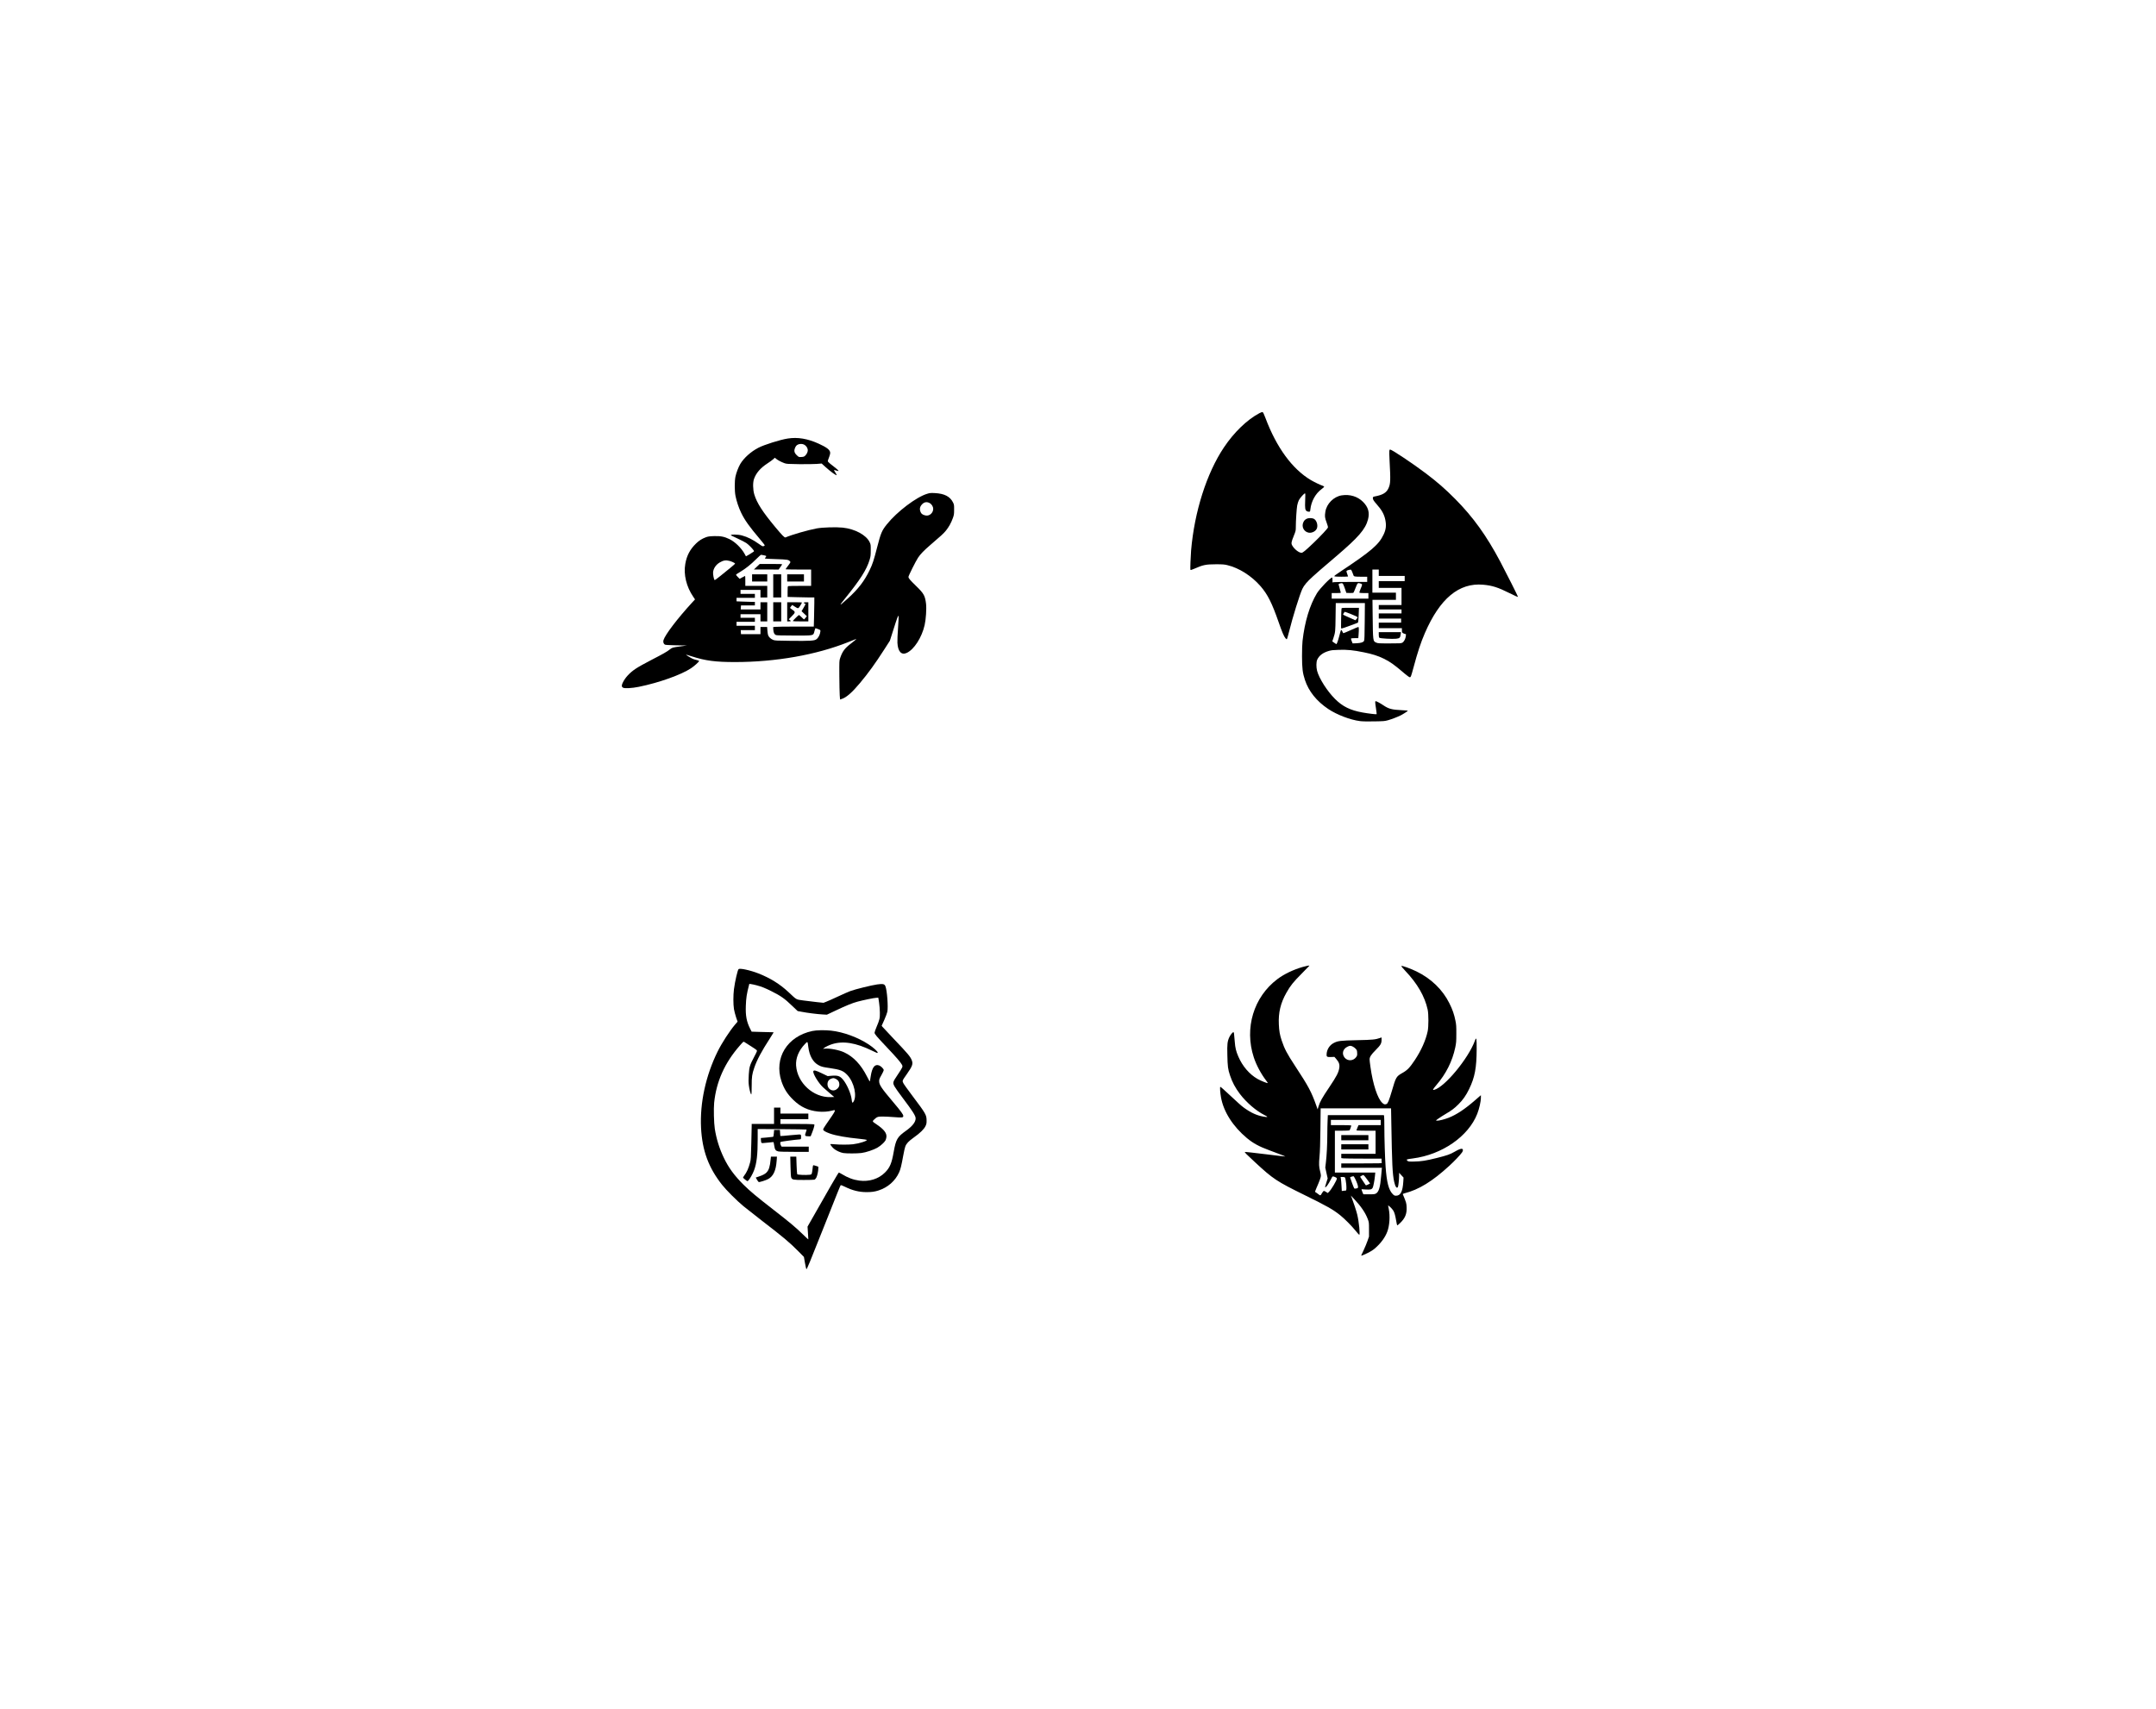 <?xml version="1.0" encoding="UTF-8" standalone="yes"?>
<svg version="1.0" xmlns="http://www.w3.org/2000/svg" width="4053pt" height="3214pt" viewBox="0 0 5404 4286" preserveAspectRatio="xMidYMid meet">
  <g transform="translate(0,4286) scale(0.1,-0.1)" fill="#000000" stroke="none">
    <path d="M31565 32499 c-307 -163 -632 -477 -885 -854 -434 -647 -742 -1614
-825 -2590 -12 -152 -24 -469 -17 -481 5 -10 26 -5 87 22 232 102 296 115 556
116 161 0 210 -4 280 -21 295 -69 613 -272 837 -531 178 -207 283 -416 450
-895 86 -248 134 -362 172 -406 24 -27 31 -31 39 -20 5 8 28 89 51 180 91 367
267 933 334 1076 43 90 115 176 259 307 110 101 172 154 591 512 560 478 731
676 796 922 45 173 7 308 -124 440 -137 137 -330 196 -536 164 -199 -31 -378
-210 -409 -410 -18 -113 -14 -152 30 -267 22 -59 38 -116 35 -127 -7 -29 -183
-217 -365 -391 -204 -195 -266 -245 -298 -245 -64 0 -177 88 -230 178 -33 56
-29 86 36 246 48 119 51 132 51 214 0 159 20 471 35 549 8 43 27 102 41 131
27 55 132 172 154 172 10 0 11 -41 5 -179 -8 -193 -1 -238 38 -266 12 -8 36
-15 54 -15 31 0 32 1 38 58 21 201 129 398 281 509 35 26 64 52 64 59 0 7 -17
18 -37 25 -62 20 -212 93 -297 143 -463 275 -858 814 -1135 1551 -45 119 -61
151 -77 153 -11 2 -47 -11 -79 -29z"/>
    <path d="M19745 31865 c-189 -29 -589 -155 -736 -231 -187 -96 -366 -257 -454
-405 -48 -82 -101 -220 -122 -319 -24 -115 -24 -360 1 -485 26 -131 80 -294
141 -420 90 -187 205 -348 477 -669 65 -77 117 -144 115 -150 -2 -6 -15 -15
-29 -20 -23 -8 -37 -1 -110 51 -158 113 -292 180 -434 218 -105 29 -302 29
-274 1 3 -2 78 -38 167 -79 89 -41 187 -92 217 -112 52 -35 148 -130 184 -183
14 -21 13 -24 -4 -37 -35 -26 -185 -117 -188 -114 -1 2 -17 31 -35 64 -80 144
-237 298 -376 366 -131 64 -223 82 -389 77 -118 -4 -152 -9 -208 -30 -95 -36
-170 -83 -243 -155 -151 -146 -234 -303 -270 -512 -47 -265 28 -574 199 -823
l45 -67 -72 -78 c-370 -403 -677 -807 -719 -944 -13 -45 2 -93 36 -112 14 -8
106 -13 286 -17 l265 -5 -175 -24 c-188 -26 -194 -28 -255 -76 -66 -54 -167
-111 -460 -262 -154 -79 -330 -177 -390 -218 -156 -103 -271 -229 -332 -361
-28 -62 -25 -96 10 -116 41 -24 224 -14 397 21 505 103 1061 301 1308 465 81
53 202 162 202 181 0 8 -22 18 -57 25 -31 7 -75 20 -99 30 -46 20 -177 100
-172 106 2 1 72 -19 156 -46 334 -107 587 -140 1076 -140 1020 1 2036 180
2836 500 58 23 127 51 155 62 l49 19 -19 -21 c-10 -11 -60 -52 -110 -90 -162
-123 -219 -199 -276 -365 -24 -70 -24 -73 -22 -450 1 -209 6 -428 10 -487 l8
-107 53 18 c110 38 251 162 443 391 218 262 375 477 615 850 l138 215 78 245
c103 327 129 396 139 377 5 -8 0 -137 -12 -293 -12 -160 -19 -322 -16 -379 11
-220 99 -317 232 -256 185 84 380 387 450 698 33 143 50 411 36 531 -25 207
-55 260 -247 447 -163 159 -194 196 -194 232 0 27 183 393 239 478 60 91 148
182 305 317 270 231 338 293 396 365 71 88 128 190 171 308 30 83 33 100 33
215 1 116 -1 129 -26 180 -74 151 -217 225 -458 237 -100 5 -125 3 -189 -17
-273 -81 -759 -449 -1014 -768 -125 -156 -150 -216 -243 -576 -85 -331 -113
-416 -189 -574 -131 -271 -284 -471 -543 -705 -143 -130 -181 -161 -187 -155
-3 3 40 60 96 129 401 495 559 742 635 994 24 79 28 107 28 235 1 139 0 148
-27 205 -84 180 -369 334 -678 366 -164 17 -504 7 -649 -20 -221 -41 -622
-157 -783 -226 -23 -10 -81 49 -255 258 -322 387 -463 606 -528 823 -35 119
-38 297 -6 386 53 149 161 274 331 385 64 42 133 91 153 111 l37 35 38 -30
c44 -35 124 -77 203 -106 50 -19 82 -21 370 -25 173 -2 371 1 439 6 l125 10
85 -78 c145 -131 291 -236 291 -210 0 6 -16 36 -36 67 -19 30 -33 57 -31 59 2
2 24 -3 50 -12 96 -32 85 -12 -48 92 -171 133 -167 129 -148 179 46 120 55
155 49 187 -12 65 -91 124 -283 212 -280 128 -531 170 -778 131z m414 -156
c44 -24 77 -71 86 -120 8 -46 -19 -111 -64 -154 -26 -24 -41 -30 -95 -33 -62
-4 -65 -3 -105 34 -50 44 -71 82 -71 124 0 36 23 96 48 124 43 48 139 60 201
25z m3135 -1459 c56 -27 96 -89 96 -150 0 -100 -93 -183 -187 -165 -60 11
-103 35 -120 69 -40 77 -34 141 20 203 56 64 120 78 191 43z m-4156 -1311 c78
-18 76 -16 52 -50 -12 -16 -20 -32 -18 -34 2 -3 128 -9 279 -14 287 -9 311
-13 351 -58 16 -17 13 -22 -47 -103 -36 -47 -65 -88 -65 -92 0 -5 144 -8 320
-8 l320 0 0 -205 0 -205 -279 0 c-154 0 -286 -3 -295 -6 -14 -5 -16 -27 -16
-138 l0 -133 227 -6 c124 -4 275 -7 335 -7 l108 0 0 -138 c0 -76 -3 -241 -7
-365 l-6 -227 -456 0 c-251 0 -480 -3 -510 -7 l-53 -6 4 -68 c6 -76 25 -114
66 -132 19 -8 152 -11 459 -12 508 0 475 -8 507 113 10 40 22 72 25 72 4 0 34
-10 66 -23 58 -23 60 -24 57 -58 -7 -79 -49 -161 -102 -199 -50 -36 -156 -42
-615 -38 -393 4 -423 6 -469 24 -61 26 -113 76 -126 123 -6 20 -14 73 -17 119
l-6 82 -83 0 -84 0 0 -90 0 -90 -244 0 -244 0 -4 50 -3 50 178 0 177 0 0 55 0
55 -230 0 -230 0 0 50 0 50 230 0 230 0 0 50 0 50 -180 0 -180 0 0 45 0 45
250 0 250 0 0 -90 0 -90 85 0 85 0 0 240 0 240 -85 0 -85 0 0 -90 0 -90 -247
0 -248 0 3 50 4 50 174 0 174 0 0 45 0 45 -93 0 c-52 0 -155 3 -230 7 l-137 6
0 44 0 43 230 0 230 0 0 50 0 50 -180 0 -180 0 0 50 0 50 250 0 250 0 0 -95 0
-95 85 0 85 0 0 145 0 145 -275 0 -275 0 0 125 c0 69 -2 125 -5 125 -2 0 -34
-16 -70 -36 l-67 -37 -48 48 c-36 35 -47 52 -39 61 5 7 52 37 103 67 134 80
265 185 394 314 62 62 120 113 128 113 8 0 36 -5 62 -11z m-853 -143 c53 -14
130 -50 139 -65 3 -5 -49 -53 -117 -107 -67 -54 -182 -147 -255 -207 -77 -63
-137 -106 -142 -101 -19 19 -42 139 -38 194 7 95 71 191 166 247 91 54 155 64
247 39z"/>
    <path d="M18968 28650 l-73 -69 310 0 310 -1 40 57 c22 31 44 63 48 70 7 11
-44 13 -277 13 l-284 0 -74 -70z"/>
    <path d="M18850 28370 l0 -90 190 0 190 0 0 90 0 90 -190 0 -190 0 0 -90z"/>
    <path d="M19380 28170 l0 -290 100 0 100 0 0 290 0 290 -100 0 -100 0 0 -290z"/>
    <path d="M19730 28370 l0 -90 210 0 210 0 0 90 0 90 -210 0 -210 0 0 -90z"/>
    <path d="M19380 27520 l0 -240 100 0 100 0 0 240 0 240 -100 0 -100 0 0 -240z"/>
    <path d="M19730 27520 l0 -240 45 0 c51 0 57 10 19 35 l-26 17 77 78 c94 94
95 108 15 162 -30 20 -56 40 -57 45 -2 5 9 24 25 42 l28 33 63 -41 c66 -42 78
-46 97 -33 12 7 84 125 84 136 0 3 -83 6 -185 6 l-185 0 0 -240z"/>
    <path d="M20145 27750 c-3 -6 5 -14 19 -20 14 -5 26 -13 26 -17 0 -5 -23 -46
-50 -93 l-50 -85 66 -62 66 -63 -32 -40 c-17 -22 -35 -40 -39 -40 -4 0 -31 25
-61 55 -30 30 -59 55 -65 55 -12 0 -155 -141 -155 -153 0 -4 88 -7 195 -7
l195 0 0 240 0 240 -54 0 c-30 0 -58 -5 -61 -10z"/>
    <path d="M34825 31558 c-3 -18 -1 -123 5 -233 28 -518 25 -592 -27 -707 -50
-112 -145 -169 -348 -206 -33 -7 -41 -12 -43 -34 -4 -37 16 -71 93 -158 129
-145 191 -256 219 -393 29 -141 17 -246 -45 -374 -119 -248 -305 -408 -1049
-903 -185 -123 -195 -131 -178 -142 16 -10 338 -11 338 0 0 4 -9 31 -20 60
-11 29 -20 59 -20 67 0 17 27 30 82 40 34 7 35 6 61 -52 14 -32 29 -70 32 -84
9 -35 31 -39 206 -39 l139 0 0 -65 0 -65 -397 0 c-219 0 -415 -3 -435 -6 l-38
-7 0 62 c0 33 -4 61 -8 61 -43 0 -310 -276 -382 -394 -182 -302 -307 -715
-361 -1196 -8 -69 -13 -223 -13 -385 1 -301 15 -415 73 -592 94 -286 293 -534
586 -730 217 -145 551 -272 796 -303 62 -8 186 -10 355 -7 241 4 265 6 349 30
95 27 229 79 317 122 60 30 178 107 178 116 0 3 -71 9 -157 13 -249 12 -324
32 -463 126 -69 47 -168 100 -186 100 -19 0 -18 -27 7 -187 11 -74 18 -137 16
-140 -8 -7 -216 18 -354 43 -309 56 -499 150 -689 339 -197 196 -399 514 -450
705 -24 93 -23 223 3 280 47 104 144 177 293 220 60 18 110 23 255 27 209 6
355 -8 620 -62 209 -42 355 -88 500 -159 166 -82 254 -145 530 -380 56 -48
109 -85 121 -86 27 0 31 10 95 245 103 385 185 633 284 860 376 869 855 1268
1460 1215 229 -20 372 -66 663 -211 136 -69 212 -102 212 -93 0 15 -300 610
-445 884 -344 649 -679 1115 -1128 1568 -250 252 -443 421 -737 643 -324 246
-854 599 -898 599 -6 0 -14 -15 -17 -32z m-265 -3058 l0 -80 325 0 325 0 0
-65 0 -65 -325 0 -325 0 0 -85 0 -85 285 0 285 0 0 -215 0 -215 -285 0 -285 0
0 -55 0 -55 285 0 285 0 0 -50 0 -50 -285 0 -285 0 0 -65 0 -65 280 0 280 0 0
-50 0 -50 -280 0 -280 0 0 -70 0 -70 290 0 290 0 0 -54 c0 -59 6 -67 64 -86
l38 -12 -4 -48 c-7 -66 -46 -140 -86 -163 -30 -18 -57 -19 -321 -19 -270 0
-291 1 -335 20 -83 37 -82 22 -90 725 l-4 347 294 0 294 0 0 90 0 90 -295 0
-295 0 0 290 0 290 80 0 80 0 0 -80z m-895 -284 c9 -13 30 -68 49 -122 l33
-99 85 -3 c60 -2 88 1 95 10 6 7 30 64 54 125 49 124 51 127 129 100 42 -15
42 -20 -7 -134 -19 -45 -32 -87 -28 -92 4 -7 50 -11 116 -11 l109 0 0 -70 0
-70 -460 0 -460 0 0 70 0 70 116 0 c105 0 115 2 110 18 -2 9 -14 53 -26 97
-12 44 -24 88 -26 97 -4 13 4 20 28 27 52 15 66 13 83 -13z m543 -938 c-3
-352 -7 -469 -17 -486 -20 -37 -76 -54 -186 -60 l-100 -4 -23 55 c-13 31 -21
61 -17 67 3 6 44 10 94 10 l88 0 7 92 c10 146 8 188 -8 188 -8 0 -94 -36 -191
-80 -97 -44 -180 -78 -184 -76 -4 3 -16 23 -26 46 -10 22 -23 39 -29 37 -5 -2
-24 -62 -41 -133 -18 -71 -42 -151 -53 -177 l-22 -48 -28 16 c-16 10 -39 25
-52 35 l-25 19 28 83 c48 149 49 160 54 526 l5 352 365 0 365 0 -4 -462z"/>
    <path d="M34560 26946 c0 -46 4 -67 16 -77 21 -17 324 -35 418 -24 87 9 104
24 114 103 l9 62 -279 0 -278 0 0 -64z"/>
    <path d="M33626 27598 c-3 -13 -7 -130 -10 -260 -4 -205 -3 -238 9 -238 16 0
391 135 412 148 8 5 14 68 19 190 l7 182 -216 0 c-217 0 -217 0 -221 -22z
m212 -124 c139 -55 192 -81 192 -94 0 -5 -13 -24 -28 -41 l-28 -31 -152 67
c-84 37 -154 70 -156 74 -6 9 34 71 45 71 5 0 62 -21 127 -46z"/>
    <path d="M32755 29854 c-45 -23 -66 -45 -86 -89 -52 -112 16 -241 136 -261 85
-13 181 40 206 113 29 88 -15 209 -86 239 -45 19 -133 18 -170 -2z"/>
    <path d="M32650 18615 c-234 -68 -465 -179 -631 -304 -595 -447 -832 -1229
-593 -1959 62 -192 183 -418 311 -585 25 -32 43 -60 40 -63 -9 -9 -183 61
-258 105 -201 115 -376 318 -480 561 -57 132 -78 217 -89 370 -18 224 -20 240
-35 240 -20 0 -75 -68 -102 -126 -48 -104 -56 -176 -49 -444 6 -291 15 -358
66 -511 57 -173 134 -316 250 -469 164 -215 406 -423 617 -529 83 -41 89 -54
21 -45 -163 21 -305 75 -463 179 -107 70 -131 90 -340 284 -255 237 -316 291
-327 291 -14 0 -5 -144 17 -265 64 -359 298 -727 649 -1020 158 -131 305 -211
571 -309 266 -98 396 -149 391 -153 -2 -2 -229 25 -504 59 -275 34 -504 59
-508 55 -10 -10 29 -50 251 -255 460 -426 541 -479 1250 -828 562 -276 709
-360 890 -505 111 -89 285 -265 383 -386 46 -57 87 -103 92 -103 26 0 -5 318
-50 507 -20 84 -92 304 -138 423 l-22 55 80 -85 c171 -181 283 -344 342 -500
32 -84 33 -86 33 -265 l0 -180 -37 -106 c-20 -58 -64 -164 -97 -234 -34 -70
-61 -130 -61 -132 0 -13 48 5 155 58 87 43 144 79 195 124 149 132 253 275
306 421 55 150 70 386 35 561 l-18 92 26 -19 c36 -26 84 -79 109 -120 26 -44
46 -117 68 -245 9 -55 20 -106 24 -113 5 -10 26 5 72 50 129 124 174 233 166
401 -5 104 -7 111 -95 324 -3 7 12 16 39 23 359 90 703 301 1129 693 130 119
268 265 317 334 28 40 29 79 2 88 -30 9 -83 -11 -187 -71 -120 -69 -185 -91
-450 -158 -272 -68 -390 -86 -569 -89 -127 -2 -144 0 -163 17 -40 37 -34 39
134 61 732 95 1394 554 1614 1120 49 124 91 311 91 399 l0 67 -137 -119 c-266
-232 -470 -367 -669 -446 -106 -42 -253 -78 -297 -74 -32 3 -31 4 40 54 40 29
123 82 185 118 146 86 214 137 315 238 110 108 192 225 268 383 143 294 187
529 189 1005 1 273 -7 310 -44 208 -163 -447 -761 -1169 -1022 -1233 -46 -12
-34 14 57 121 241 280 399 595 472 941 24 115 27 149 27 343 1 186 -2 230 -22
328 -33 163 -73 279 -152 437 -168 340 -458 621 -825 799 -142 70 -365 150
-378 137 -6 -6 29 -50 98 -123 304 -320 488 -640 561 -973 24 -112 24 -427 0
-540 -49 -229 -161 -481 -322 -723 -127 -191 -188 -254 -309 -322 -157 -89
-165 -102 -266 -450 -71 -240 -102 -318 -136 -331 -41 -16 -62 -10 -103 27
-120 109 -237 462 -299 907 -12 81 -21 163 -21 184 0 62 37 120 153 236 124
125 146 163 147 254 l0 62 -40 -14 c-115 -40 -180 -47 -570 -55 -425 -9 -488
-17 -593 -73 -97 -51 -164 -153 -174 -266 -7 -78 5 -87 112 -83 l83 3 42 -48
c75 -86 94 -142 79 -236 -18 -110 -66 -202 -246 -471 -187 -278 -238 -369
-273 -486 l-23 -75 -33 95 c-124 348 -195 481 -528 988 -209 318 -269 433
-340 645 -46 138 -64 237 -71 403 -14 295 43 534 190 794 98 175 172 267 378
474 108 109 197 200 197 202 0 12 -68 -1 -170 -31z m1255 -1994 c22 -10 56
-35 75 -55 31 -33 35 -43 38 -104 3 -61 1 -70 -26 -108 -71 -97 -210 -104
-286 -14 -78 94 -50 215 63 273 64 32 82 33 136 8z m969 -1888 c18 -1067 29
-1305 72 -1503 27 -126 67 -181 94 -130 12 23 29 185 30 285 l0 70 55 -60 56
-60 -6 -101 c-15 -249 -69 -354 -182 -354 -37 0 -49 6 -83 40 -101 101 -152
297 -179 690 -16 220 -31 714 -31 991 0 130 -3 251 -6 268 l-6 31 -703 0 -702
0 -6 -142 c-4 -79 -7 -235 -7 -348 -1 -251 -14 -511 -35 -690 l-16 -135 30
-136 30 -136 -34 -108 c-19 -60 -33 -111 -31 -112 18 -18 81 68 150 204 34 69
37 71 63 64 53 -16 83 -34 83 -50 0 -43 -140 -279 -199 -335 l-30 -29 -40 26
c-23 15 -48 27 -56 27 -9 0 -28 -21 -43 -46 -47 -80 -41 -78 -106 -29 -32 24
-63 46 -70 48 -7 2 5 40 33 103 73 164 110 267 110 304 1 19 -8 69 -19 110
-30 116 -33 181 -16 370 12 120 19 339 23 693 l6 517 882 0 883 0 6 -337z
m-264 -18 l0 -65 -279 0 -278 0 -27 -61 c-14 -33 -26 -65 -26 -70 0 -5 98 -9
240 -9 l240 0 0 -290 0 -290 -430 0 -430 0 0 -54 0 -53 53 -7 c28 -3 256 -6
505 -6 l452 0 0 -44 c0 -24 3 -51 6 -60 6 -14 -43 -16 -505 -16 l-511 0 0 -55
0 -55 510 0 510 0 -5 -37 c-3 -21 -10 -99 -16 -173 -22 -274 -57 -394 -129
-435 -30 -17 -53 -20 -175 -20 l-140 0 -17 35 c-9 19 -20 48 -24 64 l-7 29
105 -7 c116 -7 148 0 173 38 18 27 49 188 60 309 l7 77 -506 0 -506 0 0 525 0
525 178 0 c97 0 182 4 188 8 10 6 44 102 44 124 0 4 -115 8 -255 8 l-255 0 0
65 0 65 625 0 625 0 0 -65z m-408 -1342 c14 -16 52 -64 83 -108 l57 -79 -52
-26 c-51 -24 -53 -24 -64 -6 -12 21 -103 157 -124 186 -12 17 -10 21 25 39 48
26 45 26 75 -6z m-233 -70 c42 -86 71 -168 71 -204 0 -25 -5 -29 -42 -37 -24
-5 -47 -5 -52 0 -8 6 -82 201 -103 269 -3 12 5 19 34 27 21 5 43 10 48 11 6 1
26 -29 44 -66z m-262 39 c31 -20 59 -332 29 -332 -7 0 -33 -3 -58 -6 l-45 -6
-7 125 c-4 68 -10 148 -15 176 l-8 51 46 0 c25 0 51 -4 58 -8z"/>
    <path d="M33620 14335 l0 -65 340 0 340 0 0 65 0 65 -340 0 -340 0 0 -65z"/>
    <path d="M33620 14105 l0 -65 340 0 340 0 0 65 0 65 -340 0 -340 0 0 -65z"/>
    <path d="M18512 18562 c-24 -17 -90 -300 -117 -505 -19 -151 -19 -375 0 -497
9 -52 33 -145 53 -205 l38 -111 -62 -72 c-137 -161 -331 -460 -438 -676 -299
-605 -447 -1290 -416 -1913 30 -573 188 -1002 530 -1433 106 -134 367 -395
535 -534 72 -59 274 -218 450 -354 550 -423 702 -550 932 -783 l132 -134 26
-150 c15 -82 31 -154 35 -158 11 -12 88 175 430 1038 375 944 420 1058 431
1069 5 5 51 -12 111 -42 182 -90 352 -132 536 -132 130 0 203 10 302 42 232
75 416 236 515 452 35 77 58 168 105 428 16 92 39 191 50 221 29 77 83 134
218 230 153 108 253 206 289 283 24 51 28 71 27 144 -1 136 -23 173 -347 603
-117 155 -224 304 -236 330 -29 60 -30 58 88 226 137 194 158 252 127 339 -35
96 -89 162 -463 553 -138 145 -261 277 -273 292 l-22 28 66 147 c36 81 71 175
77 207 23 121 -7 527 -47 632 -23 63 -59 71 -212 50 -135 -19 -550 -121 -667
-165 -44 -16 -181 -76 -305 -134 -124 -58 -258 -118 -298 -133 l-72 -28 -164
17 c-90 9 -242 28 -337 41 -199 29 -158 6 -380 213 -213 199 -457 351 -752
466 -201 79 -456 135 -495 108z m457 -408 c120 -32 209 -68 363 -145 239 -119
335 -187 525 -371 73 -70 134 -128 135 -128 2 0 48 -9 103 -19 134 -27 385
-58 520 -66 l110 -6 220 104 c261 124 416 187 545 222 150 40 410 94 470 97
l54 3 19 -120 c10 -66 19 -178 20 -250 2 -148 -5 -178 -84 -366 -27 -64 -49
-128 -49 -142 0 -34 46 -88 319 -377 226 -238 333 -363 367 -425 16 -31 17
-38 5 -72 -8 -21 -61 -107 -118 -190 -119 -177 -122 -189 -71 -285 17 -33 109
-162 203 -286 253 -336 325 -448 325 -513 0 -92 -81 -196 -244 -312 -216 -153
-250 -213 -306 -527 -51 -291 -96 -396 -220 -520 -160 -160 -396 -234 -644
-201 -150 20 -284 70 -440 165 -33 20 -65 36 -72 36 -11 0 -271 -449 -707
-1220 l-77 -135 10 -155 c5 -85 10 -159 10 -164 0 -5 -62 51 -137 125 -184
179 -322 295 -733 614 -428 332 -591 468 -756 632 -228 227 -375 427 -493 675
-111 231 -187 475 -226 728 -22 141 -31 505 -16 652 55 532 264 999 641 1430
89 102 95 107 114 93 12 -8 82 -53 157 -100 75 -47 144 -93 153 -104 16 -18
14 -25 -58 -162 -116 -222 -126 -254 -139 -451 -8 -122 -7 -193 1 -265 12
-104 46 -233 62 -233 6 0 10 84 10 210 0 236 9 296 66 463 67 194 183 412 392
734 51 79 92 145 92 148 0 3 -35 5 -78 5 -44 0 -168 3 -276 7 l-197 6 -39 76
c-88 175 -116 324 -107 570 7 200 22 300 78 515 l10 38 47 -7 c26 -3 89 -17
141 -31z"/>
    <path d="M20360 17010 c-632 -134 -966 -678 -774 -1260 63 -189 150 -326 301
-471 183 -176 367 -262 618 -289 114 -13 252 -3 355 25 107 28 106 28 -166
-364 -41 -58 -64 -101 -62 -114 4 -26 56 -57 163 -96 155 -56 402 -100 760
-136 88 -9 164 -20 169 -25 24 -24 -187 -91 -344 -110 -102 -12 -329 -13 -465
0 -55 5 -102 7 -104 4 -8 -8 50 -83 91 -117 59 -48 162 -95 234 -107 79 -13
348 -13 454 1 111 13 310 80 402 134 82 48 176 134 202 183 9 18 20 55 23 82
12 99 -61 193 -243 316 -115 77 -115 76 -65 124 70 67 93 75 211 75 58 0 186
-6 285 -14 208 -17 235 -13 235 28 0 38 -50 107 -258 354 -295 349 -347 427
-347 522 0 43 9 65 58 151 31 55 57 110 57 122 0 32 -65 98 -115 118 -109 41
-176 -44 -211 -269 -8 -56 -18 -112 -20 -125 -3 -17 -21 11 -73 115 -149 297
-340 500 -574 608 -127 59 -361 104 -479 93 l-51 -5 24 19 c38 30 128 73 199
96 281 90 603 38 1015 -165 112 -56 130 -62 134 -46 5 25 -106 127 -228 207
-268 177 -636 312 -943 345 -151 17 -368 13 -468 -9z m-101 -400 c28 -224 119
-384 259 -458 73 -39 105 -47 282 -72 262 -38 339 -68 438 -174 174 -186 251
-543 146 -681 -20 -27 -30 -10 -38 69 -16 141 -116 373 -211 490 -83 101 -135
118 -310 102 l-80 -7 -146 70 c-152 74 -203 86 -214 52 -17 -55 127 -294 241
-401 39 -36 118 -105 177 -155 l106 -90 -93 -3 c-430 -13 -834 357 -863 792
-12 187 66 377 223 541 67 70 65 72 83 -75z m691 -802 c57 -30 82 -65 87 -125
6 -56 -20 -102 -76 -140 -95 -64 -221 10 -221 130 0 76 36 125 109 147 41 13
54 11 101 -12z"/>
    <path d="M19400 14885 l0 -205 -280 0 -280 0 0 -47 c-1 -27 -5 -226 -10 -443
-8 -348 -11 -404 -30 -475 -38 -146 -86 -253 -152 -337 -16 -21 -26 -42 -23
-48 4 -6 29 -29 57 -51 49 -38 51 -39 70 -22 36 33 117 175 148 262 66 179 90
391 90 783 l0 250 609 -3 c335 -2 612 -7 616 -10 3 -4 -3 -31 -15 -60 -36 -96
-29 -109 65 -109 l53 0 43 108 c23 59 44 125 47 148 l4 41 -47 6 c-26 4 -218
7 -426 7 l-379 0 0 60 0 60 350 0 350 0 0 70 0 70 -350 0 -350 0 0 75 0 75
-80 0 -80 0 0 -205z"/>
    <path d="M19395 14445 c-5 -66 -10 -85 -23 -89 -10 -2 -81 -10 -159 -17 l-143
-12 0 -32 c0 -18 3 -47 6 -64 6 -29 9 -31 48 -31 22 1 91 7 151 14 61 7 112
12 114 10 2 -2 9 -42 16 -89 15 -101 34 -127 100 -144 28 -7 176 -11 404 -11
l361 0 0 65 0 65 -340 0 -340 0 -14 23 c-20 33 -27 83 -13 95 10 9 359 56 477
64 35 3 35 4 38 53 1 28 -2 56 -7 63 -7 11 -51 9 -257 -11 -137 -14 -251 -23
-254 -20 -3 2 -6 38 -8 79 l-4 74 -73 0 -73 0 -7 -85z"/>
    <path d="M19315 13793 c-17 -184 -44 -270 -104 -331 -40 -40 -92 -67 -193
-101 l-77 -26 31 -53 c17 -30 37 -56 44 -59 19 -7 178 43 237 75 130 70 196
213 213 465 l7 97 -76 0 -75 0 -7 -67z"/>
    <path d="M19813 13610 c4 -173 10 -259 19 -278 25 -52 51 -57 313 -57 132 0
251 3 265 7 16 4 35 24 48 47 25 44 52 168 52 236 l0 43 -62 21 c-44 15 -64
18 -69 10 -4 -6 -10 -43 -13 -83 -4 -39 -11 -88 -17 -108 -9 -35 -12 -37 -62
-43 -91 -11 -297 -2 -306 14 -5 8 -12 110 -16 227 l-7 214 -76 0 -75 0 6 -250z"/>
  </g>
</svg>